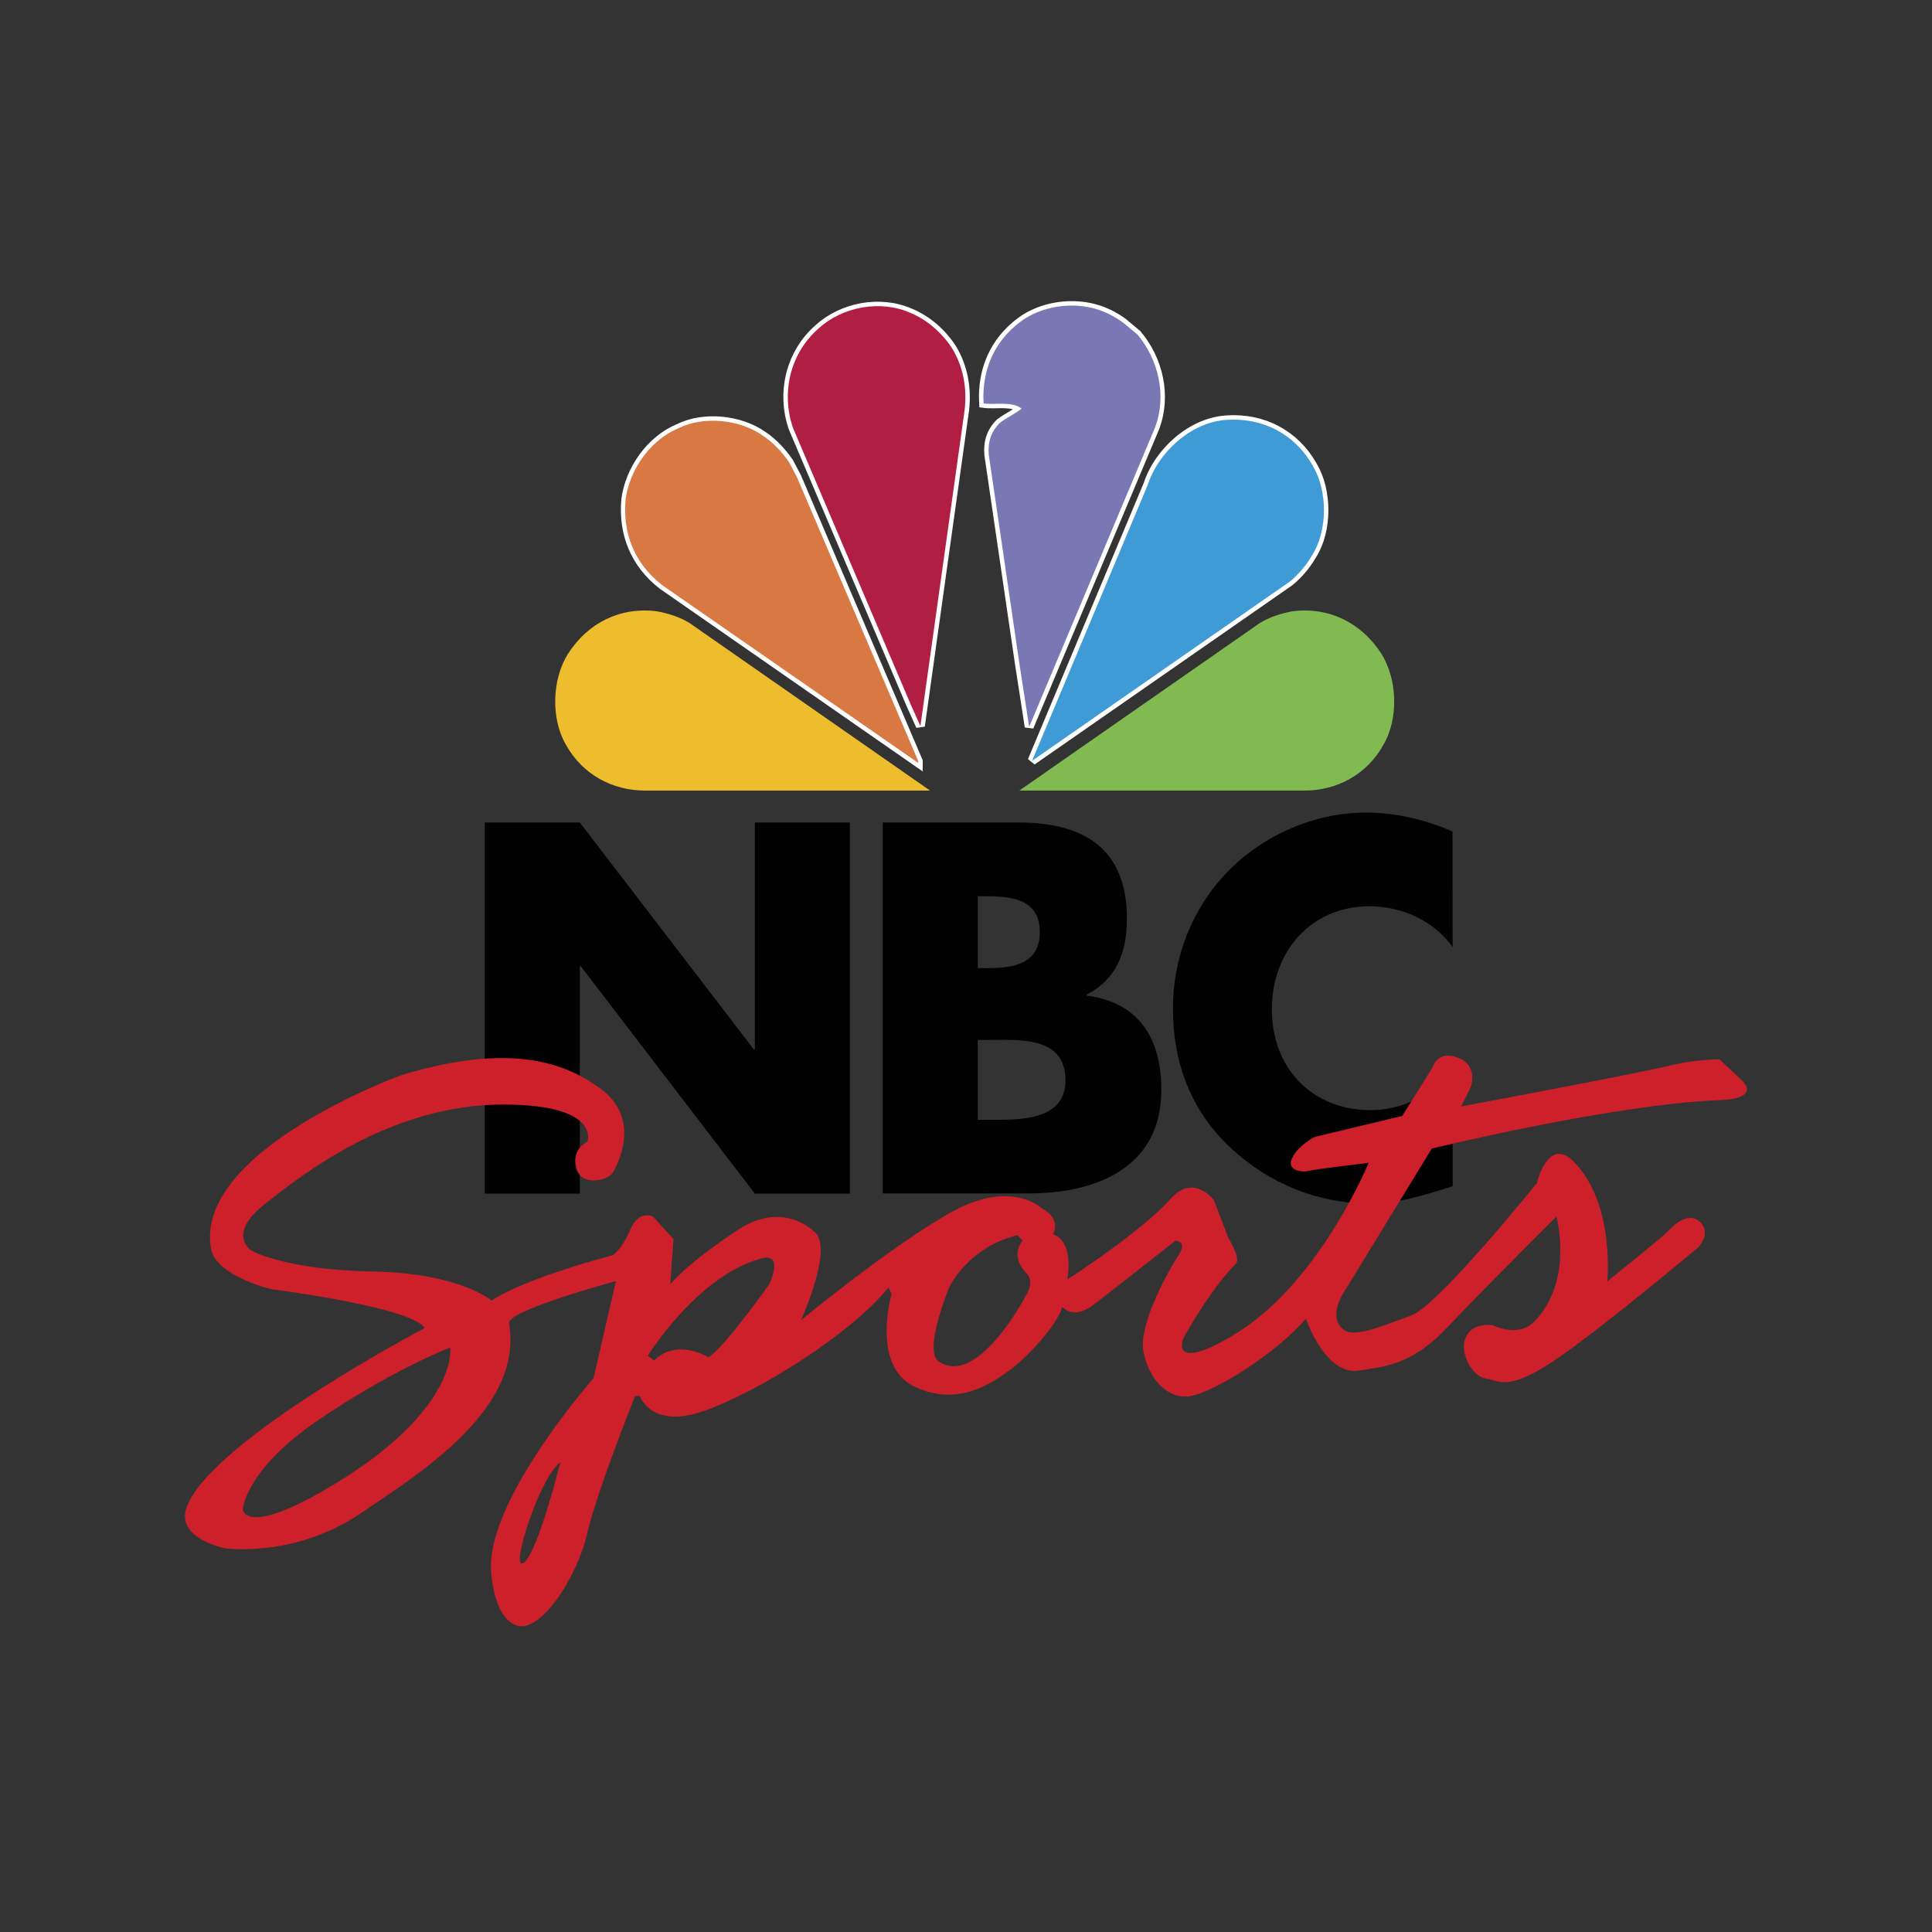 <?xml version="1.0" encoding="utf-8"?>
<!-- Generator: Adobe Illustrator 24.2.0, SVG Export Plug-In . SVG Version: 6.00 Build 0)  -->
<svg version="1.1" id="Layer_1" xmlns="http://www.w3.org/2000/svg" xmlns:xlink="http://www.w3.org/1999/xlink" x="0px" y="0px"
	 viewBox="0 0 1000 1000" style="enable-background:new 0 0 1000 1000;" xml:space="preserve">
<rect x="0" y="0" width="1000" height="1000" fill="#333333" stroke="none"/>
<style type="text/css">
	.st0{fill:#FFFFFF;stroke:#FFFFFF;stroke-width:4.591;stroke-miterlimit:2.613;}
	.st1{fill:#7A77B5;}
	.st2{fill:#B11E44;}
	.st3{fill:#3F9BD5;}
	.st4{fill:#D87944;}
	.st5{fill:#EDBD2E;}
	.st6{fill:#82BA52;}
	.st7{fill:#010101;}
	.st8{fill:#CD202A;}
</style>
<g>
	<path class="st0" d="M588.6,173c11,13,15.5,31.7,9.2,48.4l-65.1,154.8l-5-32.3l-15.9-108.5c-0.6-6.6,1.2-12.1,5.8-16.6
		c3.6-2.7,7.6-4.5,11.2-7.3c-5.3-4-13.2-1.8-19.7-2.7c-1-16.9,5.3-32,19.1-42.3c11.1-8.3,27.5-10.6,41-6c4.3,1.5,8.4,3.7,12.1,6.4
		L588.6,173L588.6,173z M493.1,180.8c5.4,9.1,7.5,20,6.2,31.4l-22.9,163.6l-4.9-10.9l-61-143.3c-6.4-18.4-1.4-38.9,13.2-51.6
		c12.3-11.2,31.7-14.9,47.2-8.2C479.6,165.3,487.8,172.3,493.1,180.8L493.1,180.8z M679.5,241.1c7.7,12.9,7.8,33.4-0.3,46.2
		c-2.9,5-6.9,9.9-11.7,13.8l-133.3,92.7l59.9-142.9c5.6-17.2,22.8-32.6,41-33.6C653.7,216.1,670.3,224.7,679.5,241.1L679.5,241.1z
		 M408.4,239.2l4.1,7.8l62.8,147v0.9l-132.4-92c-14.2-11-20.6-26.5-19-44.4c2-15.3,12.8-30.9,27.5-36.9c13-6.5,31.8-4.4,43.4,3.8
		C400,228.8,404.8,234,408.4,239.2z"/>
	<path class="st1" d="M588.6,173c11,13,15.5,31.7,9.2,48.4l-65.1,154.8l-5-32.3l-15.9-108.5c-0.6-6.6,1.2-12.1,5.8-16.6
		c3.6-2.7,7.6-4.5,11.2-7.3c-5.3-4-13.2-1.8-19.7-2.7c-1-16.9,5.3-32,19.1-42.3c11.1-8.3,27.5-10.6,40.9-6c4.3,1.5,8.4,3.7,12.1,6.4
		L588.6,173L588.6,173z"/>
	<path class="st2" d="M493.1,180.8c5.4,9.1,7.5,20,6.2,31.4l-22.9,163.6l-4.9-10.9l-61-143.3c-6.4-18.4-1.4-38.9,13.2-51.6
		c12.3-11.2,31.7-14.9,47.2-8.2C479.6,165.3,487.8,172.3,493.1,180.8L493.1,180.8z"/>
	<path class="st3" d="M679.5,241.1c7.7,12.9,7.8,33.4-0.3,46.2c-2.9,5-6.9,9.9-11.7,13.8l-133.3,92.7l59.9-142.9
		c5.6-17.2,22.8-32.6,41-33.6C653.7,216.1,670.3,224.7,679.5,241.1L679.5,241.1z"/>
	<path class="st4" d="M408.4,239.2l4.1,7.8l62.8,147v0.9l-132.5-92c-14.2-11-20.6-26.5-19-44.4c2-15.3,12.8-30.9,27.5-36.9
		c13-6.5,31.8-4.4,43.4,3.8C400,228.8,404.8,234,408.4,239.2z"/>
	<path class="st5" d="M333.9,409.2c-16.9,0-32.4-8.3-40.9-23.6c-8-13.5-7.3-34.1,1-47.2c10.3-16.1,27.2-24.4,46-22
		c5.9,1.1,11.7,2.9,16.8,6l124.6,86.8L333.9,409.2L333.9,409.2L333.9,409.2z"/>
	<path class="st6" d="M675.1,409.2c16.9,0,32.4-8.3,40.9-23.6c8-13.5,7.3-34.1-1-47.2c-10.3-16.1-27.2-24.4-46-22
		c-5.9,1.1-11.7,2.9-16.8,6l-124.6,86.8L675.1,409.2L675.1,409.2L675.1,409.2z"/>
	<path class="st7" d="M751.9,490.2c-10-13.8-26.3-21.1-43.2-21.1c-30.1,0-50.4,23.4-50.4,53.3c0,30.3,20.6,52.2,51.2,52.2
		c16.1,0,32.1-7.9,42.4-20.4V614c-16.3,5.1-28.1,8.9-43.4,8.9c-26.3,0-51.4-10.2-71-28.3c-20.8-19.1-30.4-44.1-30.4-72.6
		c0-26.2,9.8-51.5,27.8-70.3c18.6-19.4,45.4-31.1,72-31.1c15.8,0,30.4,3.6,44.9,9.7L751.9,490.2L751.9,490.2z M250.9,425.7h49.2
		l90.1,117.5h0.5V425.7h49.2v192.1h-49.2l-90.1-117.7h-0.5v117.7h-49.2V425.7z M456.9,617.8V425.7h70.2c33.6,0,56.2,13.2,56.2,49.9
		c0,17.3-5.5,31.3-20.8,39.2v0.5c27.1,3.6,38.6,22.2,38.6,48.9c0,40.3-33.9,53.5-68.5,53.5H456.9z M506.1,579.6h6.3
		c14.5,0,39.1,0.8,39.1-20.4c0-23.2-24.3-20.9-40.4-20.9h-5L506.1,579.6l0-78.5h5.5c13,0,26.6-2.3,26.6-18.6
		c0-17.6-15.3-18.6-28.6-18.6h-3.5L506.1,579.6L506.1,579.6z"/>
	<path class="st8" d="M901.6,559.2L890,548.3c0,0-13.2,0-26.4,3.4s-107.3,21-107.3,21l5-10.1c0,0,4.1-10.9-6.6-15.1
		c-10.7-4.2-13.2,5-13.2,5l-15.7,25.1l-45.4,10.9c0,0-8.3,4.2-11.6,10.9c-3.3,6.7,5.8,7.5,8.2,6.7c2.5-0.8,31.4-4.2,31.4-4.2
		s-24.7,60.2-66.9,87.2c-22.3,14.3-33,14.3-28.9,3.4c0,0,13-24.1,27.2-38.6c2.5-2.5-4.1-13.4-4.1-13.4l-7.4-19.3
		c0,0-10.4-14.1-22.3-0.8c-15.7,17.6-53.6,41.9-53.6,41.9s4.1-19.3-7.4-23.5c0,0,4.9-7.5-5.8-13.4c0,0-15.7-15.1-46.2,1.7
		c-30.5,16.8-78.4,56.2-78.4,56.2s16.7-36.6,7.4-45.3c-10.7-10.1-25.6-10.9-39.6-1.7c-27.7,18.2-35.5,28.5-35.5,28.5l1.7-23.5
		l-10.7-11.7c0,0-7.4-3.4-11.6,6.7c-4.1,10.1-9.1,13.4-9.1,13.4s-45.4,11.7-62.7,23.5c0,0-16.5-14.3-61.9-15.1
		c-45.4-0.8-62.7-10.9-62.7-10.9s-12.4-8.4,6.6-23.5c19-15.1,65.2-52,123.8-52c51.2,0,43.7,19.3,43.7,19.3s-8.3,3.4-5.8,13.4
		c2.5,10.1,16.5,6.7,19,2.5c2.5-4.2,15.1-27.9-6.6-43.6c-17.3-12.6-45.4-24.3-103.2-6.7c0,0-107,39-98.2,89.7
		c2.5,14.3,31.4,21,31.4,21s72.6,9.2,79.2,20.1c0,0-109.3,57.5-123,92.2c-6.6,16.8,19.8,21.8,19.8,21.8s35.5,5,69.3-17.6
		c33.8-22.6,85-55.3,77.6-98.9c-1.1-6.6,55.3-21.8,55.3-21.8l-11.6,50.3c0,0-57.8,65.4-52.8,102.2c0,0,1.7,23.5,14,26
		c12.4,2.5,30.5-26,35.5-47.8s24.8-71.2,24.8-71.2h2.5c0,0,5.8,17.6,33.8,7.5c28.1-10.1,75.1-39.4,94.9-63.7l1.6,3.4
		c0,0-10.7,36.9,11.6,47.8c22.3,10.9,40.4-1.7,49.5-8.4c9.1-6.7,24.8-23.5,27.2-32.7c0,0,5.8,6.7,15.7-0.8
		c9.9-7.5,42.9-33.5,42.9-33.5s6.6,0,1.6,7.5c-4.9,7.5-20.6,35.2-18.2,49.5c2.5,14.3,12.4,25.1,23.9,23.5s43.7-21,60.3-40.2
		c0,0,9.9,30.2,28.1,26.8c10-1.8,25.6-1.7,44.6-21.8s56.9-57.8,56.9-57.8s9.2,33.4-11.6,54.5c-8.3,8.4-21.5,1.7-21.5,1.7
		s-10.7-1.7-14,6.7c-3.3,8.4,4.1,20.1,10.7,21c6.6,0.8,10.7,6.7,33.8-8.4c23.1-15.1,75.9-59.5,75.9-59.5s7.4-7.5,0.8-13.4
		c-6.6-5.9-14.9,3.4-17.3,5.9c-2.5,2.5-30.5,25.1-30.5,25.1s4.2-40.2-17.3-62c-12-12.2-18.2,6.7-19,10.9c0,0-51.2,63.7-65.2,68.7
		c-14,5-28.9,11.7-34.7,7.5c-9.5-6.9,0.8-21,0.8-21l44.6-72.9c0,0,94-23,149.4-25.1C912.3,568.4,901.6,559.2,901.6,559.2
		L901.6,559.2z M173.6,767.9c-47,28.5-47.9,13.4-47.9,13.4s0.8-20.1,38.8-46.1c38-26,68.5-37.7,68.5-37.7v2.5
		C233,700,234.7,730.8,173.6,767.9z M271,808.9c-7.4,5,8.3-44.4,19-52C290,757,278.4,803.9,271,808.9z M398.1,664.8
		c0,0-23.1,32.7-31.4,37.7c0,0-16.5-10.1-28.1,1.7l-3.3-2.5c0,0,25.7-41.4,58.6-50.3C406.3,648,398.1,664.8,398.1,664.8L398.1,664.8
		z M531,670.6c0,0-24.9,47.8-45.1,34.1c-8.3-5.6,5.5-38.6,5.5-38.6s9.9-20.7,35.2-26.8l2.8,2.8c0,0-7.5,7.4,2.2,17.3
		C535.6,663.7,531,670.6,531,670.6L531,670.6z"/>
</g>
</svg>
